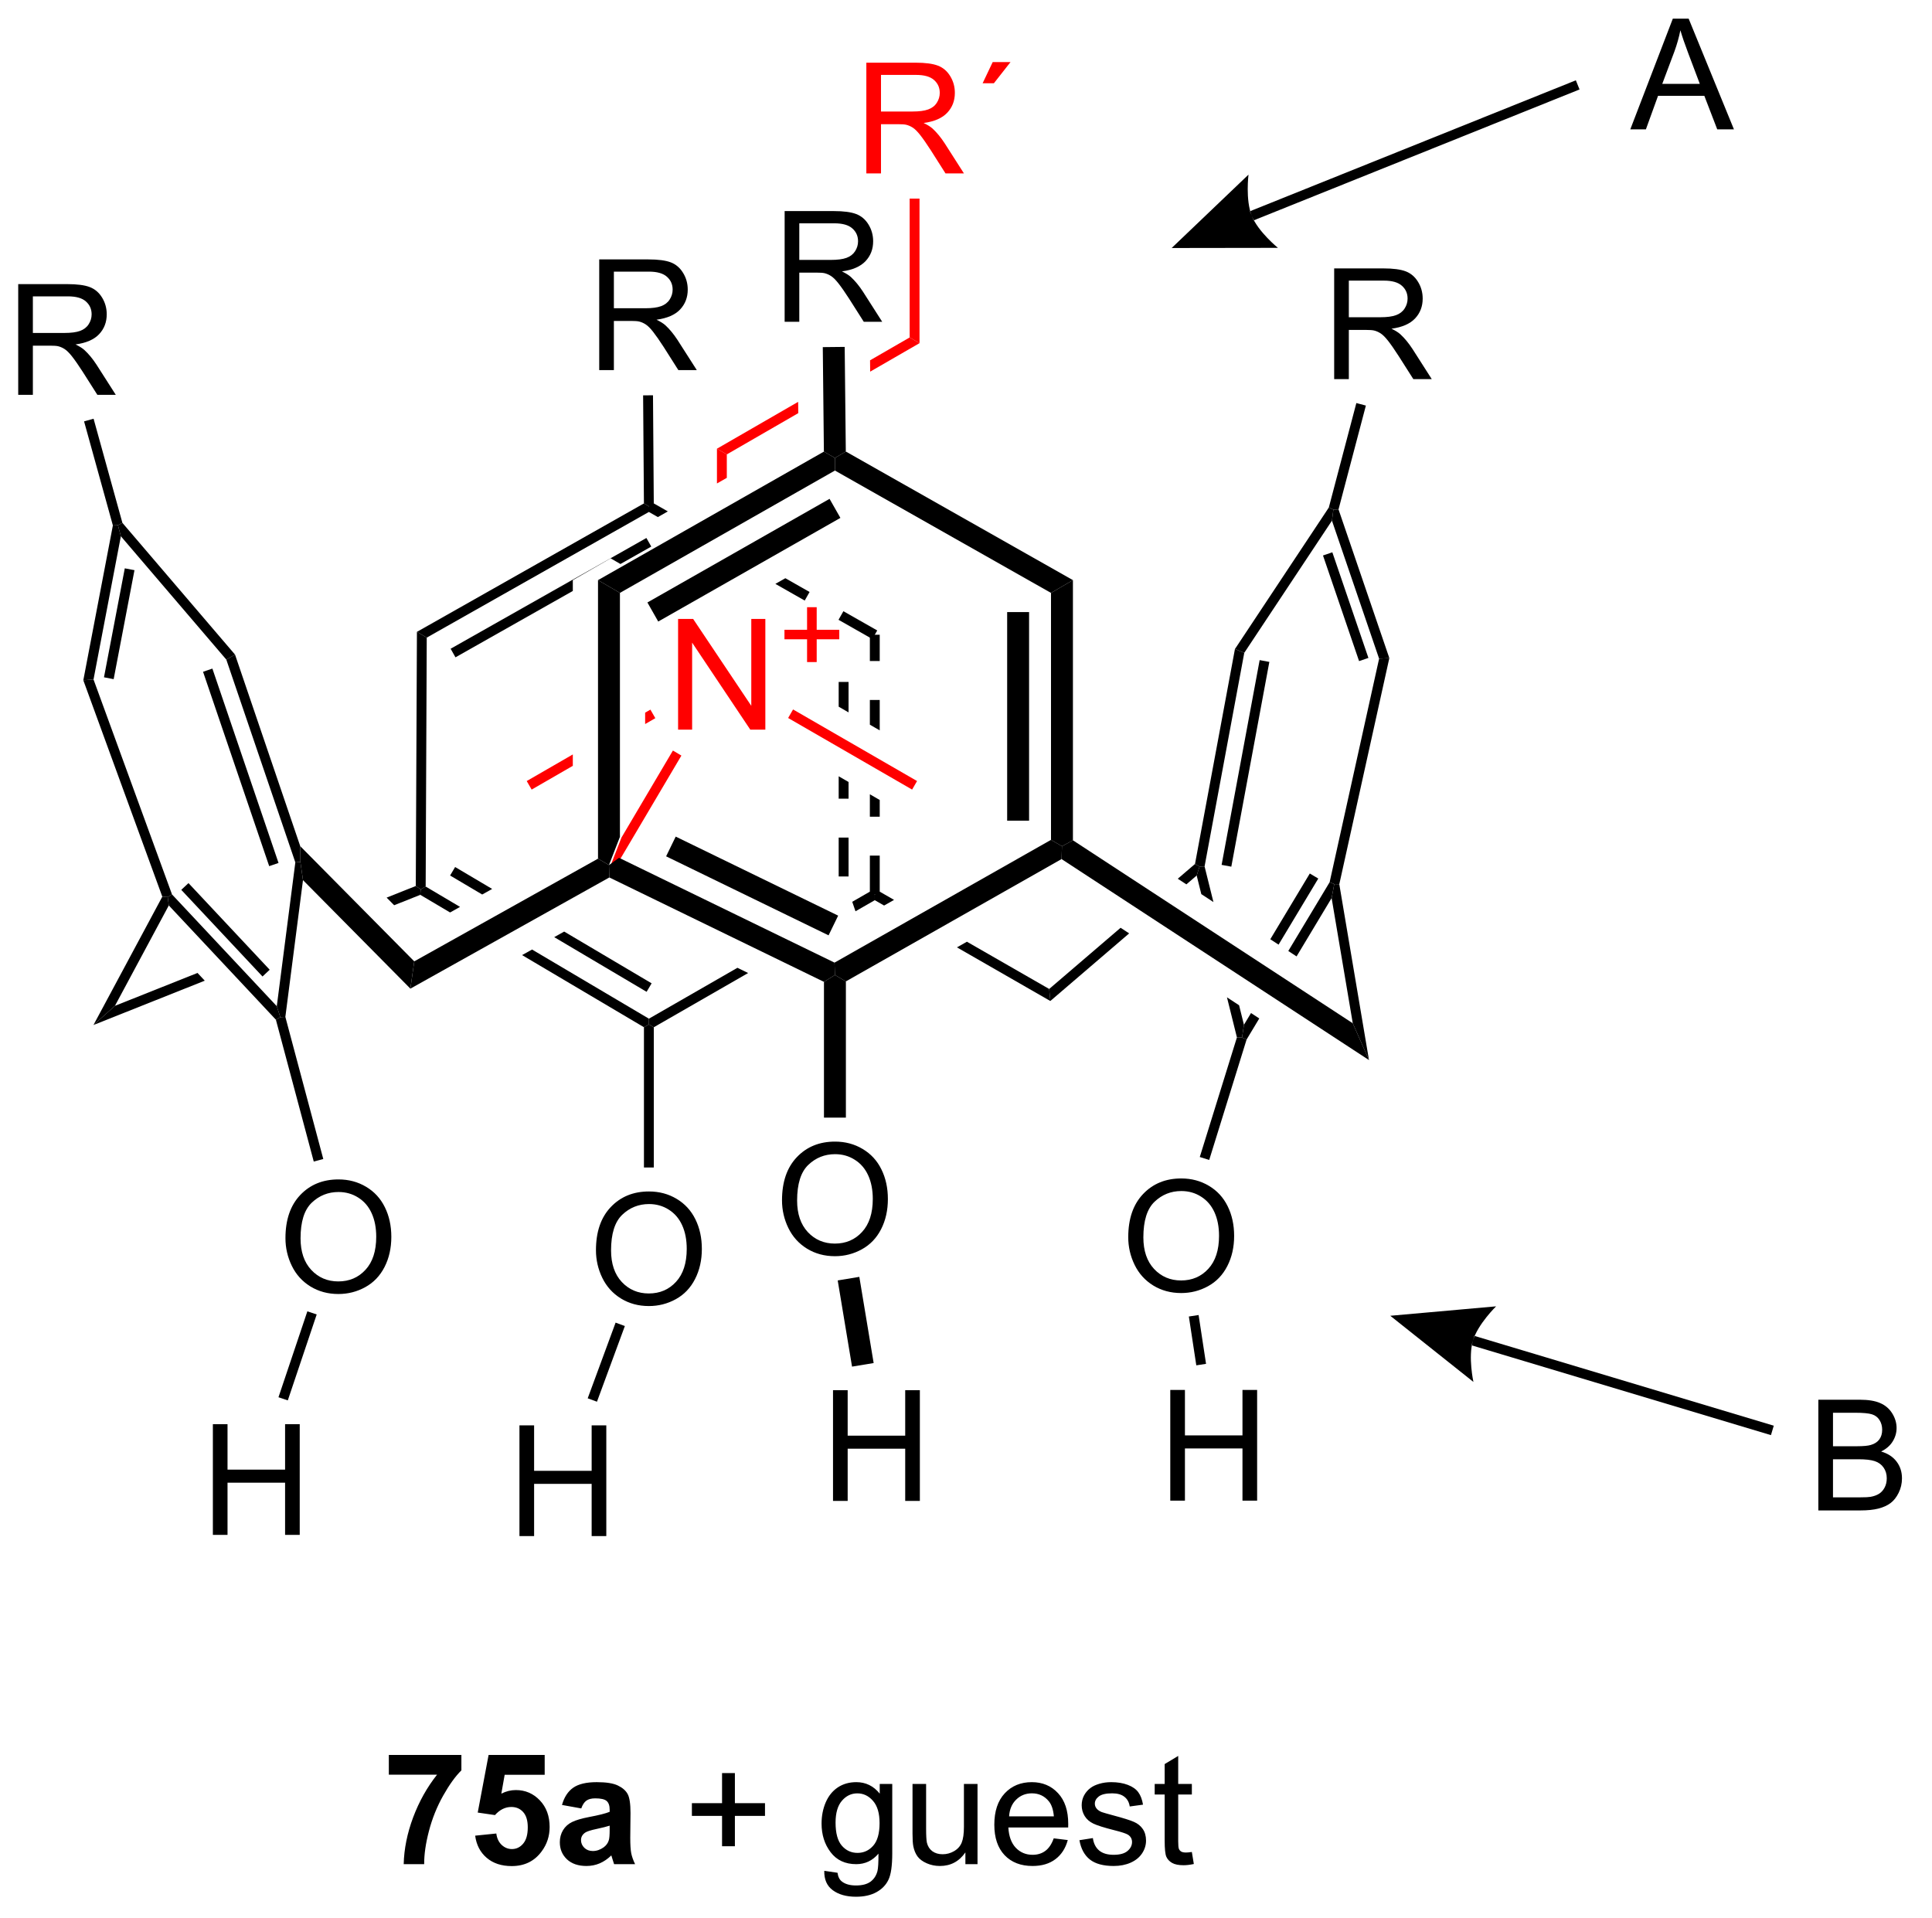 <?xml version="1.0" encoding="UTF-8"?>
<!DOCTYPE svg PUBLIC '-//W3C//DTD SVG 1.0//EN'
          'http://www.w3.org/TR/2001/REC-SVG-20010904/DTD/svg10.dtd'>
<svg stroke-dasharray="none" shape-rendering="auto" xmlns="http://www.w3.org/2000/svg" font-family="'Dialog'" text-rendering="auto" width="137" fill-opacity="1" color-interpolation="auto" color-rendering="auto" preserveAspectRatio="xMidYMid meet" font-size="12px" viewBox="0 0 137 136" fill="black" xmlns:xlink="http://www.w3.org/1999/xlink" stroke="black" image-rendering="auto" stroke-miterlimit="10" stroke-linecap="square" stroke-linejoin="miter" font-style="normal" stroke-width="1" height="136" stroke-dashoffset="0" font-weight="normal" stroke-opacity="1"
><!--Generated by the Batik Graphics2D SVG Generator--><defs id="genericDefs"
  /><g
  ><defs id="defs1"
    ><clipPath clipPathUnits="userSpaceOnUse" id="clipPath1"
      ><path d="M1.281 2.148 L103.499 2.148 L103.499 104.07 L1.281 104.07 L1.281 2.148 Z"
      /></clipPath
      ><clipPath clipPathUnits="userSpaceOnUse" id="clipPath2"
      ><path d="M86.181 23.539 L86.181 122.627 L185.557 122.627 L185.557 23.539 Z"
      /></clipPath
    ></defs
    ><g fill="red" transform="scale(1.333,1.333) translate(-1.281,-2.148) matrix(1.029,0,0,1.029,-87.365,-22.064)" stroke="red"
    ><path d="M120.935 62.333 L121.374 62.593 L118.228 67.916 L117.708 68.293 L118.275 66.833 Z" stroke="none" clip-path="url(#clipPath2)"
    /></g
    ><g fill="red" transform="matrix(1.371,0,0,1.371,-118.195,-32.283)" stroke="red"
    ><path d="M121.283 61.287 L121.283 55.561 L122.061 55.561 L125.069 60.056 L125.069 55.561 L125.796 55.561 L125.796 61.287 L125.017 61.287 L122.009 56.787 L122.009 61.287 L121.283 61.287 Z" stroke="none" clip-path="url(#clipPath2)"
    /></g
    ><g fill="red" transform="matrix(1.371,0,0,1.371,-118.195,-32.283)" stroke="red"
    ><path d="M127.954 57.792 L127.954 56.614 L126.785 56.614 L126.785 56.122 L127.954 56.122 L127.954 54.954 L128.452 54.954 L128.452 56.122 L129.62 56.122 L129.62 56.614 L128.452 56.614 L128.452 57.792 L127.954 57.792 Z" stroke="none" clip-path="url(#clipPath2)"
    /></g
    ><g fill="red" transform="matrix(1.371,0,0,1.371,-118.195,-32.283)" stroke="red"
    ><path d="M131.02 32.516 L131.02 26.789 L133.559 26.789 Q134.325 26.789 134.723 26.943 Q135.122 27.096 135.359 27.487 Q135.598 27.878 135.598 28.352 Q135.598 28.961 135.203 29.38 Q134.809 29.797 133.984 29.909 Q134.286 30.055 134.442 30.195 Q134.773 30.5 135.07 30.956 L136.067 32.516 L135.114 32.516 L134.356 31.323 Q134.023 30.807 133.807 30.534 Q133.593 30.261 133.424 30.151 Q133.255 30.042 133.078 30 Q132.95 29.971 132.656 29.971 L131.778 29.971 L131.778 32.516 L131.02 32.516 ZM131.778 29.315 L133.406 29.315 Q133.927 29.315 134.218 29.208 Q134.512 29.102 134.663 28.865 Q134.817 28.628 134.817 28.352 Q134.817 27.945 134.52 27.685 Q134.226 27.422 133.591 27.422 L131.778 27.422 L131.778 29.315 ZM137.035 27.852 L137.555 26.758 L138.477 26.758 L137.618 27.852 L137.035 27.852 Z" stroke="none" clip-path="url(#clipPath2)"
    /></g
    ><g transform="matrix(1.371,0,0,1.371,-118.195,-32.283)"
    ><path d="M146.74 101.167 L146.74 95.441 L147.498 95.441 L147.498 97.792 L150.474 97.792 L150.474 95.441 L151.232 95.441 L151.232 101.167 L150.474 101.167 L150.474 98.467 L147.498 98.467 L147.498 101.167 L146.74 101.167 Z" stroke="none" clip-path="url(#clipPath2)"
    /></g
    ><g transform="matrix(1.371,0,0,1.371,-118.195,-32.283)"
    ><path d="M129.296 101.181 L129.296 95.454 L130.054 95.454 L130.054 97.806 L133.03 97.806 L133.03 95.454 L133.788 95.454 L133.788 101.181 L133.03 101.181 L133.03 98.48 L130.054 98.48 L130.054 101.181 L129.296 101.181 Z" stroke="none" clip-path="url(#clipPath2)"
    /></g
    ><g transform="matrix(1.371,0,0,1.371,-118.195,-32.283)"
    ><path d="M113.078 103 L113.078 97.273 L113.836 97.273 L113.836 99.625 L116.812 99.625 L116.812 97.273 L117.57 97.273 L117.57 103 L116.812 103 L116.812 100.299 L113.836 100.299 L113.836 103 L113.078 103 Z" stroke="none" clip-path="url(#clipPath2)"
    /></g
    ><g transform="matrix(1.371,0,0,1.371,-118.195,-32.283)"
    ><path d="M97.221 102.938 L97.221 97.212 L97.979 97.212 L97.979 99.563 L100.956 99.563 L100.956 97.212 L101.713 97.212 L101.713 102.938 L100.956 102.938 L100.956 100.238 L97.979 100.238 L97.979 102.938 L97.221 102.938 Z" stroke="none" clip-path="url(#clipPath2)"
    /></g
    ><g transform="matrix(1.371,0,0,1.371,-118.195,-32.283)"
    ><path d="M144.566 87.541 Q144.566 86.114 145.332 85.309 Q146.098 84.502 147.309 84.502 Q148.1 84.502 148.736 84.882 Q149.374 85.259 149.707 85.936 Q150.043 86.614 150.043 87.473 Q150.043 88.345 149.691 89.033 Q149.34 89.72 148.694 90.075 Q148.051 90.429 147.304 90.429 Q146.496 90.429 145.858 90.038 Q145.223 89.645 144.895 88.97 Q144.566 88.293 144.566 87.541 ZM145.348 87.551 Q145.348 88.588 145.903 89.184 Q146.46 89.778 147.301 89.778 Q148.155 89.778 148.707 89.176 Q149.262 88.575 149.262 87.47 Q149.262 86.77 149.025 86.249 Q148.788 85.728 148.332 85.442 Q147.879 85.153 147.311 85.153 Q146.507 85.153 145.926 85.707 Q145.348 86.259 145.348 87.551 Z" stroke="none" clip-path="url(#clipPath2)"
    /></g
    ><g transform="matrix(1.371,0,0,1.371,-118.195,-32.283)"
    ><path d="M126.658 85.635 Q126.658 84.207 127.423 83.403 Q128.189 82.596 129.4 82.596 Q130.191 82.596 130.827 82.976 Q131.465 83.353 131.798 84.03 Q132.134 84.707 132.134 85.567 Q132.134 86.439 131.783 87.127 Q131.431 87.814 130.785 88.168 Q130.142 88.523 129.395 88.523 Q128.587 88.523 127.949 88.132 Q127.314 87.739 126.986 87.064 Q126.658 86.387 126.658 85.635 ZM127.439 85.645 Q127.439 86.681 127.994 87.278 Q128.551 87.871 129.392 87.871 Q130.246 87.871 130.798 87.27 Q131.353 86.668 131.353 85.564 Q131.353 84.864 131.116 84.343 Q130.879 83.822 130.423 83.536 Q129.97 83.246 129.402 83.246 Q128.598 83.246 128.017 83.801 Q127.439 84.353 127.439 85.645 Z" stroke="none" clip-path="url(#clipPath2)"
    /></g
    ><g transform="matrix(1.371,0,0,1.371,-118.195,-32.283)"
    ><path d="M117.035 88.214 Q117.035 86.787 117.801 85.982 Q118.566 85.175 119.777 85.175 Q120.569 85.175 121.204 85.555 Q121.842 85.933 122.176 86.61 Q122.512 87.287 122.512 88.146 Q122.512 89.019 122.16 89.706 Q121.808 90.394 121.163 90.748 Q120.519 91.102 119.772 91.102 Q118.965 91.102 118.327 90.711 Q117.691 90.318 117.363 89.644 Q117.035 88.966 117.035 88.214 ZM117.816 88.224 Q117.816 89.261 118.371 89.857 Q118.928 90.451 119.769 90.451 Q120.624 90.451 121.176 89.849 Q121.73 89.248 121.73 88.144 Q121.73 87.443 121.493 86.922 Q121.256 86.401 120.801 86.115 Q120.347 85.826 119.78 85.826 Q118.975 85.826 118.394 86.381 Q117.816 86.933 117.816 88.224 Z" stroke="none" clip-path="url(#clipPath2)"
    /></g
    ><g transform="matrix(1.371,0,0,1.371,-118.195,-32.283)"
    ><path d="M100.975 87.591 Q100.975 86.164 101.74 85.359 Q102.506 84.552 103.717 84.552 Q104.508 84.552 105.144 84.932 Q105.782 85.31 106.115 85.987 Q106.451 86.664 106.451 87.523 Q106.451 88.395 106.1 89.083 Q105.748 89.77 105.102 90.125 Q104.459 90.479 103.712 90.479 Q102.904 90.479 102.266 90.088 Q101.631 89.695 101.303 89.02 Q100.975 88.343 100.975 87.591 ZM101.756 87.601 Q101.756 88.638 102.311 89.234 Q102.868 89.828 103.709 89.828 Q104.563 89.828 105.115 89.226 Q105.67 88.625 105.67 87.52 Q105.67 86.82 105.433 86.299 Q105.196 85.778 104.74 85.492 Q104.287 85.203 103.719 85.203 Q102.915 85.203 102.334 85.757 Q101.756 86.31 101.756 87.601 Z" stroke="none" clip-path="url(#clipPath2)"
    /></g
    ><g transform="matrix(1.371,0,0,1.371,-118.195,-32.283)"
    ><path d="M87.153 43.97 L87.153 38.243 L89.692 38.243 Q90.458 38.243 90.856 38.397 Q91.255 38.551 91.492 38.941 Q91.731 39.332 91.731 39.806 Q91.731 40.415 91.336 40.834 Q90.942 41.251 90.117 41.363 Q90.419 41.509 90.575 41.65 Q90.906 41.954 91.203 42.41 L92.2 43.97 L91.247 43.97 L90.489 42.777 Q90.156 42.262 89.94 41.988 Q89.726 41.715 89.557 41.605 Q89.388 41.496 89.211 41.454 Q89.083 41.426 88.789 41.426 L87.911 41.426 L87.911 43.97 L87.153 43.97 ZM87.911 40.769 L89.539 40.769 Q90.06 40.769 90.351 40.663 Q90.645 40.556 90.796 40.319 Q90.95 40.082 90.95 39.806 Q90.95 39.4 90.653 39.139 Q90.359 38.876 89.724 38.876 L87.911 38.876 L87.911 40.769 Z" stroke="none" clip-path="url(#clipPath2)"
    /></g
    ><g transform="matrix(1.371,0,0,1.371,-118.195,-32.283)"
    ><path d="M117.204 42.691 L117.204 36.965 L119.743 36.965 Q120.508 36.965 120.907 37.118 Q121.305 37.272 121.542 37.663 Q121.782 38.053 121.782 38.527 Q121.782 39.136 121.386 39.556 Q120.993 39.972 120.167 40.084 Q120.469 40.23 120.626 40.371 Q120.956 40.676 121.253 41.131 L122.251 42.691 L121.297 42.691 L120.54 41.498 Q120.206 40.983 119.99 40.709 Q119.777 40.436 119.607 40.327 Q119.438 40.217 119.261 40.176 Q119.133 40.147 118.839 40.147 L117.962 40.147 L117.962 42.691 L117.204 42.691 ZM117.962 39.491 L119.589 39.491 Q120.11 39.491 120.402 39.384 Q120.696 39.277 120.847 39.04 Q121.001 38.803 121.001 38.527 Q121.001 38.121 120.704 37.861 Q120.409 37.597 119.774 37.597 L117.962 37.597 L117.962 39.491 Z" stroke="none" clip-path="url(#clipPath2)"
    /></g
    ><g transform="matrix(1.371,0,0,1.371,-118.195,-32.283)"
    ><path d="M126.794 40.192 L126.794 34.465 L129.333 34.465 Q130.099 34.465 130.497 34.619 Q130.896 34.773 131.133 35.163 Q131.372 35.554 131.372 36.028 Q131.372 36.637 130.977 37.056 Q130.583 37.473 129.758 37.585 Q130.06 37.731 130.216 37.871 Q130.547 38.176 130.844 38.632 L131.841 40.192 L130.888 40.192 L130.13 38.999 Q129.797 38.483 129.581 38.21 Q129.367 37.937 129.198 37.827 Q129.029 37.718 128.852 37.676 Q128.724 37.648 128.43 37.648 L127.552 37.648 L127.552 40.192 L126.794 40.192 ZM127.552 36.991 L129.18 36.991 Q129.701 36.991 129.992 36.885 Q130.286 36.778 130.438 36.541 Q130.591 36.304 130.591 36.028 Q130.591 35.621 130.294 35.361 Q130 35.098 129.365 35.098 L127.552 35.098 L127.552 36.991 Z" stroke="none" clip-path="url(#clipPath2)"
    /></g
    ><g transform="matrix(1.371,0,0,1.371,-118.195,-32.283)"
    ><path d="M155.217 43.156 L155.217 37.43 L157.756 37.43 Q158.522 37.43 158.92 37.583 Q159.319 37.737 159.556 38.128 Q159.795 38.518 159.795 38.992 Q159.795 39.602 159.399 40.021 Q159.006 40.438 158.181 40.549 Q158.483 40.695 158.639 40.836 Q158.97 41.141 159.267 41.596 L160.264 43.156 L159.311 43.156 L158.553 41.964 Q158.22 41.448 158.004 41.174 Q157.79 40.901 157.621 40.792 Q157.452 40.682 157.274 40.641 Q157.147 40.612 156.853 40.612 L155.975 40.612 L155.975 43.156 L155.217 43.156 ZM155.975 39.956 L157.603 39.956 Q158.124 39.956 158.415 39.849 Q158.709 39.742 158.86 39.505 Q159.014 39.268 159.014 38.992 Q159.014 38.586 158.717 38.325 Q158.423 38.062 157.787 38.062 L155.975 38.062 L155.975 39.956 Z" stroke="none" clip-path="url(#clipPath2)"
    /></g
    ><g transform="matrix(1.371,0,0,1.371,-118.195,-32.283)"
    ><path d="M106.322 115.34 L106.322 114.322 L110.075 114.322 L110.075 115.118 Q109.611 115.574 109.129 116.431 Q108.65 117.285 108.398 118.249 Q108.145 119.212 108.15 119.97 L107.091 119.97 Q107.119 118.782 107.58 117.548 Q108.044 116.314 108.817 115.34 L106.322 115.34 ZM110.787 118.496 L111.881 118.384 Q111.928 118.754 112.157 118.973 Q112.389 119.189 112.688 119.189 Q113.032 119.189 113.269 118.91 Q113.508 118.629 113.508 118.066 Q113.508 117.54 113.272 117.277 Q113.037 117.012 112.657 117.012 Q112.186 117.012 111.811 117.431 L110.92 117.301 L111.482 114.322 L114.383 114.322 L114.383 115.348 L112.313 115.348 L112.141 116.322 Q112.508 116.137 112.891 116.137 Q113.623 116.137 114.131 116.668 Q114.639 117.199 114.639 118.048 Q114.639 118.754 114.227 119.308 Q113.67 120.069 112.678 120.069 Q111.883 120.069 111.383 119.642 Q110.883 119.215 110.787 118.496 ZM116.275 117.087 L115.278 116.907 Q115.447 116.306 115.856 116.017 Q116.268 115.728 117.075 115.728 Q117.809 115.728 118.169 115.902 Q118.528 116.074 118.674 116.342 Q118.822 116.611 118.822 117.324 L118.809 118.605 Q118.809 119.152 118.861 119.413 Q118.916 119.673 119.059 119.97 L117.973 119.97 Q117.932 119.861 117.869 119.644 Q117.841 119.548 117.83 119.517 Q117.549 119.79 117.228 119.928 Q116.908 120.064 116.544 120.064 Q115.903 120.064 115.533 119.717 Q115.166 119.368 115.166 118.837 Q115.166 118.486 115.333 118.21 Q115.502 117.933 115.804 117.788 Q116.106 117.642 116.676 117.532 Q117.447 117.387 117.744 117.262 L117.744 117.152 Q117.744 116.837 117.588 116.702 Q117.432 116.566 116.997 116.566 Q116.705 116.566 116.541 116.683 Q116.377 116.798 116.275 117.087 ZM117.744 117.978 Q117.533 118.048 117.075 118.147 Q116.619 118.243 116.478 118.337 Q116.262 118.488 116.262 118.723 Q116.262 118.954 116.434 119.124 Q116.606 119.29 116.872 119.29 Q117.169 119.29 117.439 119.095 Q117.637 118.947 117.7 118.73 Q117.744 118.59 117.744 118.197 L117.744 117.978 Z" stroke="none" clip-path="url(#clipPath2)"
    /></g
    ><g transform="matrix(1.371,0,0,1.371,-118.195,-32.283)"
    ><path d="M123.557 119.043 L123.557 117.473 L121.997 117.473 L121.997 116.816 L123.557 116.816 L123.557 115.259 L124.221 115.259 L124.221 116.816 L125.778 116.816 L125.778 117.473 L124.221 117.473 L124.221 119.043 L123.557 119.043 ZM128.844 120.314 L129.529 120.415 Q129.571 120.733 129.766 120.876 Q130.029 121.072 130.482 121.072 Q130.969 121.072 131.235 120.876 Q131.501 120.681 131.594 120.329 Q131.649 120.116 131.647 119.426 Q131.186 119.97 130.498 119.97 Q129.641 119.97 129.173 119.353 Q128.704 118.736 128.704 117.871 Q128.704 117.277 128.917 116.777 Q129.133 116.275 129.542 116.001 Q129.951 115.728 130.501 115.728 Q131.235 115.728 131.712 116.322 L131.712 115.822 L132.36 115.822 L132.36 119.407 Q132.36 120.376 132.162 120.78 Q131.967 121.186 131.537 121.421 Q131.11 121.655 130.485 121.655 Q129.743 121.655 129.285 121.319 Q128.829 120.986 128.844 120.314 ZM129.428 117.822 Q129.428 118.637 129.751 119.012 Q130.076 119.387 130.563 119.387 Q131.048 119.387 131.376 119.014 Q131.704 118.642 131.704 117.845 Q131.704 117.082 131.365 116.697 Q131.029 116.308 130.553 116.308 Q130.084 116.308 129.756 116.691 Q129.428 117.072 129.428 117.822 ZM136.143 119.97 L136.143 119.361 Q135.658 120.064 134.825 120.064 Q134.458 120.064 134.14 119.923 Q133.822 119.782 133.666 119.569 Q133.512 119.355 133.45 119.048 Q133.408 118.84 133.408 118.392 L133.408 115.822 L134.111 115.822 L134.111 118.121 Q134.111 118.673 134.153 118.863 Q134.221 119.142 134.434 119.301 Q134.65 119.457 134.965 119.457 Q135.283 119.457 135.559 119.296 Q135.838 119.134 135.952 118.855 Q136.067 118.574 136.067 118.043 L136.067 115.822 L136.77 115.822 L136.77 119.97 L136.143 119.97 ZM140.712 118.634 L141.438 118.723 Q141.266 119.361 140.8 119.712 Q140.337 120.064 139.615 120.064 Q138.704 120.064 138.17 119.504 Q137.639 118.941 137.639 117.931 Q137.639 116.884 138.178 116.306 Q138.717 115.728 139.576 115.728 Q140.407 115.728 140.933 116.296 Q141.462 116.861 141.462 117.887 Q141.462 117.949 141.459 118.074 L138.365 118.074 Q138.404 118.759 138.751 119.124 Q139.1 119.486 139.618 119.486 Q140.006 119.486 140.279 119.282 Q140.553 119.079 140.712 118.634 ZM138.404 117.496 L140.719 117.496 Q140.673 116.973 140.454 116.712 Q140.118 116.306 139.584 116.306 Q139.1 116.306 138.769 116.632 Q138.438 116.954 138.404 117.496 ZM142.041 118.73 L142.736 118.621 Q142.794 119.04 143.062 119.264 Q143.33 119.486 143.809 119.486 Q144.294 119.486 144.528 119.288 Q144.762 119.09 144.762 118.824 Q144.762 118.587 144.557 118.449 Q144.411 118.355 143.838 118.212 Q143.065 118.017 142.765 117.874 Q142.465 117.73 142.312 117.48 Q142.158 117.228 142.158 116.923 Q142.158 116.644 142.283 116.41 Q142.411 116.173 142.63 116.017 Q142.794 115.894 143.077 115.811 Q143.361 115.728 143.684 115.728 Q144.174 115.728 144.541 115.868 Q144.911 116.009 145.085 116.249 Q145.262 116.488 145.33 116.892 L144.643 116.986 Q144.596 116.665 144.369 116.486 Q144.145 116.306 143.736 116.306 Q143.252 116.306 143.044 116.467 Q142.838 116.626 142.838 116.84 Q142.838 116.978 142.924 117.087 Q143.01 117.199 143.192 117.275 Q143.299 117.314 143.815 117.454 Q144.559 117.652 144.853 117.78 Q145.15 117.907 145.317 118.15 Q145.486 118.392 145.486 118.751 Q145.486 119.103 145.281 119.413 Q145.075 119.723 144.687 119.894 Q144.302 120.064 143.815 120.064 Q143.005 120.064 142.58 119.728 Q142.158 119.392 142.041 118.73 ZM147.856 119.34 L147.958 119.962 Q147.661 120.025 147.427 120.025 Q147.044 120.025 146.833 119.905 Q146.622 119.782 146.536 119.585 Q146.45 119.387 146.45 118.754 L146.45 116.368 L145.934 116.368 L145.934 115.822 L146.45 115.822 L146.45 114.793 L147.15 114.371 L147.15 115.822 L147.856 115.822 L147.856 116.368 L147.15 116.368 L147.15 118.793 Q147.15 119.095 147.187 119.181 Q147.223 119.267 147.307 119.319 Q147.393 119.368 147.549 119.368 Q147.666 119.368 147.856 119.34 Z" stroke="none" clip-path="url(#clipPath2)"
    /></g
    ><g transform="matrix(1.371,0,0,1.371,-118.195,-32.283)"
    ><path d="M177.954 97.29 L162.468 92.644 L162.322 93.132 L177.808 97.778 ZM158.119 91.605 L163.592 91.117 C163.592 91.117 162.652 92.033 162.395 92.888 C162.138 93.743 162.419 95.026 162.419 95.026 Z" stroke="none" clip-path="url(#clipPath2)"
    /></g
    ><g fill="red" transform="matrix(1.371,0,0,1.371,-118.195,-32.283)" stroke="red"
    ><path d="M119.851 60.252 L119.579 60.409 L119.579 60.409 L119.579 60.998 L119.579 60.998 L120.106 60.694 L119.851 60.252 ZM115.838 62.57 L113.454 63.946 L113.709 64.388 L115.838 63.159 L115.838 62.57 Z" stroke="none" clip-path="url(#clipPath2)"
    /></g
    ><g fill="red" transform="matrix(1.371,0,0,1.371,-118.195,-32.283)" stroke="red"
    ><path d="M123.293 46.756 L123.293 48.554 L123.803 48.263 L123.803 47.051 L123.293 46.756 Z" stroke="none" clip-path="url(#clipPath2)"
    /></g
    ><g fill="red" transform="matrix(1.371,0,0,1.371,-118.195,-32.283)" stroke="red"
    ><path d="M133.26 41.002 L131.212 42.184 L131.212 42.184 L131.218 42.77 L133.77 41.297 L133.26 41.002 ZM127.493 44.332 L123.293 46.756 L123.803 47.051 L127.499 44.917 L127.493 44.332 Z" stroke="none" clip-path="url(#clipPath2)"
    /></g
    ><g fill="red" transform="matrix(1.371,0,0,1.371,-118.195,-32.283)" stroke="red"
    ><path d="M133.77 41.297 L133.26 41.002 L133.26 33.82 L133.77 33.82 Z" stroke="none" clip-path="url(#clipPath2)"
    /></g
    ><g transform="matrix(1.371,0,0,1.371,-118.195,-32.283)"
    ><path d="M147.701 91.643 L148.205 91.566 L148.59 94.091 L148.086 94.168 Z" stroke="none" clip-path="url(#clipPath2)"
    /></g
    ><g transform="matrix(1.371,0,0,1.371,-118.195,-32.283)"
    ><path d="M129.539 89.777 L130.657 89.592 L131.398 94.05 L130.28 94.235 Z" stroke="none" clip-path="url(#clipPath2)"
    /></g
    ><g transform="matrix(1.371,0,0,1.371,-118.195,-32.283)"
    ><path d="M118.051 91.959 L118.53 92.135 L117.087 96.05 L116.608 95.874 Z" stroke="none" clip-path="url(#clipPath2)"
    /></g
    ><g transform="matrix(1.371,0,0,1.371,-118.195,-32.283)"
    ><path d="M102.108 91.375 L102.591 91.537 L101.097 95.981 L100.614 95.819 Z" stroke="none" clip-path="url(#clipPath2)"
    /></g
    ><g transform="matrix(1.371,0,0,1.371,-118.195,-32.283)"
    ><path d="M150.187 77.206 L150.452 77.214 L150.686 77.319 L148.754 83.544 L148.266 83.393 Z" stroke="none" clip-path="url(#clipPath2)"
    /></g
    ><g transform="matrix(1.371,0,0,1.371,-118.195,-32.283)"
    ><path d="M129.395 73.979 L128.828 74.333 L128.828 81.356 L129.962 81.356 L129.962 74.309 L129.395 73.979 Z" stroke="none" clip-path="url(#clipPath2)"
    /></g
    ><g transform="matrix(1.371,0,0,1.371,-118.195,-32.283)"
    ><path d="M119.517 76.679 L119.772 76.534 L120.027 76.681 L120.027 83.935 L119.517 83.935 Z" stroke="none" clip-path="url(#clipPath2)"
    /></g
    ><g transform="matrix(1.371,0,0,1.371,-118.195,-32.283)"
    ><path d="M100.48 76.29 L100.71 76.162 L100.97 76.145 L102.932 83.497 L102.439 83.628 Z" stroke="none" clip-path="url(#clipPath2)"
    /></g
    ><g transform="matrix(1.371,0,0,1.371,-118.195,-32.283)"
    ><path d="M107.775 56.23 L108.283 56.528 L108.227 69.403 L107.971 69.549 L107.716 69.375 Z" stroke="none" clip-path="url(#clipPath2)"
    /></g
    ><g transform="matrix(1.371,0,0,1.371,-118.195,-32.283)"
    ><path d="M155.085 69.999 L155.222 69.276 L155.482 69.283 L157.018 78.379 L156.179 76.475 Z" stroke="none" clip-path="url(#clipPath2)"
    /></g
    ><g transform="matrix(1.371,0,0,1.371,-118.195,-32.283)"
    ><path d="M148.019 68.235 L147.128 68.999 L147.572 69.29 L147.572 69.29 L148.106 68.833 L148.254 68.37 L148.019 68.235 ZM144.17 71.536 L140.477 74.701 L140.536 75.323 L144.614 71.826 L144.614 71.826 L144.17 71.536 Z" stroke="none" clip-path="url(#clipPath2)"
    /></g
    ><g transform="matrix(1.371,0,0,1.371,-118.195,-32.283)"
    ><path d="M154.94 49.799 L155.176 49.905 L155.102 50.478 L150.567 57.314 L150.084 57.119 Z" stroke="none" clip-path="url(#clipPath2)"
    /></g
    ><g transform="matrix(1.371,0,0,1.371,-118.195,-32.283)"
    ><path d="M150.084 57.119 L148.019 68.235 L148.254 68.37 L148.514 68.362 L150.567 57.314 L150.084 57.119 ZM151.363 57.691 L149.395 68.282 L149.897 68.375 L151.864 57.784 L151.363 57.691 Z" stroke="none" clip-path="url(#clipPath2)"
    /></g
    ><g transform="matrix(1.371,0,0,1.371,-118.195,-32.283)"
    ><path d="M148.514 68.362 L148.254 68.37 L148.106 68.833 L148.345 69.795 L148.345 69.795 L148.972 70.206 L148.514 68.362 ZM149.672 75.133 L150.187 77.206 L150.452 77.214 L150.55 76.554 L150.299 75.544 L149.672 75.133 Z" stroke="none" clip-path="url(#clipPath2)"
    /></g
    ><g transform="matrix(1.371,0,0,1.371,-118.195,-32.283)"
    ><path d="M153.957 68.728 L151.913 72.129 L152.341 72.408 L154.395 68.99 L153.957 68.728 ZM154.982 69.18 L152.844 72.737 L153.272 73.017 L155.085 69.999 L155.222 69.276 L154.982 69.18 ZM150.916 75.947 L150.55 76.554 L150.452 77.214 L150.686 77.319 L151.343 76.226 L150.916 75.947 Z" stroke="none" clip-path="url(#clipPath2)"
    /></g
    ><g transform="matrix(1.371,0,0,1.371,-118.195,-32.283)"
    ><path d="M155.482 69.283 L155.222 69.276 L154.982 69.18 L157.541 57.616 L158.07 57.586 Z" stroke="none" clip-path="url(#clipPath2)"
    /></g
    ><g transform="matrix(1.371,0,0,1.371,-118.195,-32.283)"
    ><path d="M158.07 57.586 L157.541 57.616 L155.102 50.478 L155.176 49.905 L155.442 49.896 ZM156.988 57.578 L155.122 52.114 L154.639 52.279 L156.505 57.742 Z" stroke="none" clip-path="url(#clipPath2)"
    /></g
    ><g transform="matrix(1.371,0,0,1.371,-118.195,-32.283)"
    ><path d="M131.712 69.667 L131.457 69.815 L131.457 70.109 L131.938 70.385 L132.453 70.093 L132.453 70.093 L131.712 69.667 ZM136.222 72.257 L135.706 72.549 L140.536 75.323 L140.477 74.701 L136.222 72.257 Z" stroke="none" clip-path="url(#clipPath2)"
    /></g
    ><g transform="matrix(1.371,0,0,1.371,-118.195,-32.283)"
    ><path d="M107.716 69.375 L106.208 69.976 L106.208 69.976 L106.598 70.37 L106.598 70.37 L107.949 69.832 L107.971 69.549 L107.716 69.375 ZM96.427 73.872 L92.156 75.573 L91.045 76.565 L96.802 74.272 L96.802 74.272 L96.427 73.872 Z" stroke="none" clip-path="url(#clipPath2)"
    /></g
    ><g transform="matrix(1.371,0,0,1.371,-118.195,-32.283)"
    ><path d="M119.516 49.586 L107.775 56.23 L108.283 56.528 L119.772 50.028 L119.772 49.735 L119.516 49.586 ZM119.644 51.374 L109.518 57.103 L109.769 57.547 L115.838 54.114 L115.838 53.554 L117.796 52.427 L118.301 52.72 L118.301 52.72 L119.896 51.818 L119.644 51.374 Z" stroke="none" clip-path="url(#clipPath2)"
    /></g
    ><g transform="matrix(1.371,0,0,1.371,-118.195,-32.283)"
    ><path d="M119.898 49.513 L119.646 49.956 L120.237 50.293 L120.753 49.999 L120.753 49.999 L119.898 49.513 ZM126.831 53.455 L126.315 53.748 L126.315 53.748 L127.832 54.611 L128.084 54.167 L126.831 53.455 ZM129.833 55.162 L129.581 55.606 L131.331 56.601 L131.583 56.157 L129.833 55.162 Z" stroke="none" clip-path="url(#clipPath2)"
    /></g
    ><g transform="matrix(1.371,0,0,1.371,-118.195,-32.283)"
    ><path d="M131.202 56.379 L131.202 57.739 L131.712 57.739 L131.712 56.379 ZM129.589 58.819 L129.589 60.1 L130.1 60.395 L130.1 58.819 ZM131.202 59.752 L131.202 61.031 L131.712 61.325 L131.712 59.752 ZM129.589 63.7 L129.589 64.857 L130.1 64.857 L130.1 63.995 L129.589 63.7 ZM131.202 64.631 L131.202 65.79 L131.712 65.79 L131.712 64.926 L131.202 64.631 ZM129.589 66.87 L129.589 68.882 L130.1 68.882 L130.1 66.87 ZM131.202 67.802 L131.202 69.815 L131.712 69.815 L131.712 67.802 Z" stroke="none" clip-path="url(#clipPath2)"
    /></g
    ><g transform="matrix(1.371,0,0,1.371,-118.195,-32.283)"
    ><path d="M131.202 69.667 L130.29 70.192 L130.29 70.192 L130.459 70.683 L131.457 70.109 L131.457 69.815 L131.202 69.667 ZM124.352 73.606 L119.774 76.238 L119.772 76.534 L120.027 76.681 L124.906 73.876 L124.906 73.876 L124.352 73.606 Z" stroke="none" clip-path="url(#clipPath2)"
    /></g
    ><g transform="matrix(1.371,0,0,1.371,-118.195,-32.283)"
    ><path d="M109.751 68.393 L109.491 68.832 L111.151 69.815 L111.151 69.815 L111.666 69.527 L111.666 69.527 L109.751 68.393 ZM108.227 69.403 L107.971 69.549 L107.949 69.832 L109.49 70.744 L109.49 70.744 L110.005 70.456 L110.005 70.456 L108.227 69.403 ZM115.391 71.732 L114.876 72.02 L114.876 72.02 L119.654 74.848 L119.914 74.409 L115.391 71.732 ZM113.73 72.661 L113.214 72.949 L113.214 72.949 L119.517 76.679 L119.772 76.534 L119.774 76.238 L113.73 72.661 Z" stroke="none" clip-path="url(#clipPath2)"
    /></g
    ><g transform="matrix(1.371,0,0,1.371,-118.195,-32.283)"
    ><path d="M94.606 69.927 L94.885 69.947 L94.942 70.38 L92.156 75.573 L91.045 76.565 Z" stroke="none" clip-path="url(#clipPath2)"
    /></g
    ><g transform="matrix(1.371,0,0,1.371,-118.195,-32.283)"
    ><path d="M91.048 58.692 L90.52 58.734 L92.049 50.725 L92.311 50.714 L92.462 51.284 ZM92.09 58.676 L93.166 53.039 L92.665 52.944 L91.589 58.58 Z" stroke="none" clip-path="url(#clipPath2)"
    /></g
    ><g transform="matrix(1.371,0,0,1.371,-118.195,-32.283)"
    ><path d="M95.107 69.81 L94.885 69.947 L94.606 69.927 L90.52 58.734 L91.048 58.692 Z" stroke="none" clip-path="url(#clipPath2)"
    /></g
    ><g transform="matrix(1.371,0,0,1.371,-118.195,-32.283)"
    ><path d="M100.527 75.593 L100.71 76.162 L100.48 76.29 L94.942 70.38 L94.885 69.947 L95.107 69.81 ZM100.16 73.707 L95.96 69.225 L95.587 69.574 L99.788 74.056 Z" stroke="none" clip-path="url(#clipPath2)"
    /></g
    ><g transform="matrix(1.371,0,0,1.371,-118.195,-32.283)"
    ><path d="M101.486 68.154 L101.747 68.128 L101.882 69.071 L100.97 76.145 L100.71 76.162 L100.527 75.593 Z" stroke="none" clip-path="url(#clipPath2)"
    /></g
    ><g transform="matrix(1.371,0,0,1.371,-118.195,-32.283)"
    ><path d="M97.916 57.664 L98.368 57.407 L101.74 67.315 L101.747 68.128 L101.486 68.154 ZM96.713 58.294 L100.134 68.348 L100.617 68.183 L97.196 58.13 Z" stroke="none" clip-path="url(#clipPath2)"
    /></g
    ><g transform="matrix(1.371,0,0,1.371,-118.195,-32.283)"
    ><path d="M92.462 51.284 L92.311 50.714 L92.542 50.592 L98.368 57.407 L97.916 57.664 Z" stroke="none" clip-path="url(#clipPath2)"
    /></g
    ><g transform="matrix(1.371,0,0,1.371,-118.195,-32.283)"
    ><path d="M156.179 76.475 L157.018 78.379 L141.117 67.982 L141.138 67.318 L141.705 67.011 Z" stroke="none" clip-path="url(#clipPath2)"
    /></g
    ><g transform="matrix(1.371,0,0,1.371,-118.195,-32.283)"
    ><path d="M128.824 46.907 L117.141 53.554 L118.275 54.214 L129.395 47.886 L129.395 47.234 L128.824 46.907 ZM129.117 49.349 L119.696 54.71 L120.256 55.696 L129.678 50.335 L129.117 49.349 Z" stroke="none" clip-path="url(#clipPath2)"
    /></g
    ><g transform="matrix(1.371,0,0,1.371,-118.195,-32.283)"
    ><path d="M141.705 53.554 L140.571 54.215 L129.395 47.886 L129.395 47.234 L129.958 46.902 Z" stroke="none" clip-path="url(#clipPath2)"
    /></g
    ><g transform="matrix(1.371,0,0,1.371,-118.195,-32.283)"
    ><path d="M141.705 67.011 L141.138 67.318 L140.571 66.988 L140.571 54.215 L141.705 53.554 ZM139.437 65.997 L139.437 55.206 L138.303 55.206 L138.303 65.997 Z" stroke="none" clip-path="url(#clipPath2)"
    /></g
    ><g transform="matrix(1.371,0,0,1.371,-118.195,-32.283)"
    ><path d="M129.962 74.309 L129.395 73.979 L129.374 73.338 L140.571 66.988 L141.138 67.318 L141.117 67.982 Z" stroke="none" clip-path="url(#clipPath2)"
    /></g
    ><g transform="matrix(1.371,0,0,1.371,-118.195,-32.283)"
    ><path d="M107.637 73.273 L107.437 74.684 L101.882 69.071 L101.747 68.128 L101.74 67.315 Z" stroke="none" clip-path="url(#clipPath2)"
    /></g
    ><g transform="matrix(1.371,0,0,1.371,-118.195,-32.283)"
    ><path d="M92.542 50.592 L92.311 50.714 L92.049 50.725 L90.559 45.342 L91.051 45.206 Z" stroke="none" clip-path="url(#clipPath2)"
    /></g
    ><g transform="matrix(1.371,0,0,1.371,-118.195,-32.283)"
    ><path d="M120.026 49.586 L119.772 49.735 L119.516 49.586 L119.474 43.997 L119.985 43.993 Z" stroke="none" clip-path="url(#clipPath2)"
    /></g
    ><g transform="matrix(1.371,0,0,1.371,-118.195,-32.283)"
    ><path d="M129.958 46.902 L129.395 47.234 L128.824 46.907 L128.767 41.502 L129.9 41.49 Z" stroke="none" clip-path="url(#clipPath2)"
    /></g
    ><g transform="matrix(1.371,0,0,1.371,-118.195,-32.283)"
    ><path d="M155.442 49.896 L155.176 49.905 L154.94 49.799 L156.364 44.395 L156.857 44.525 Z" stroke="none" clip-path="url(#clipPath2)"
    /></g
    ><g transform="matrix(1.371,0,0,1.371,-118.195,-32.283)"
    ><path d="M170.533 30.238 L172.733 24.511 L173.551 24.511 L175.894 30.238 L175.03 30.238 L174.363 28.504 L171.968 28.504 L171.34 30.238 L170.533 30.238 ZM172.186 27.886 L174.129 27.886 L173.53 26.3 Q173.256 25.576 173.124 25.113 Q173.014 25.663 172.816 26.207 L172.186 27.886 Z" stroke="none" clip-path="url(#clipPath2)"
    /></g
    ><g transform="matrix(1.371,0,0,1.371,-118.195,-32.283)"
    ><path d="M180.259 101.673 L180.259 95.947 L182.408 95.947 Q183.064 95.947 183.46 96.121 Q183.858 96.293 184.082 96.655 Q184.306 97.017 184.306 97.41 Q184.306 97.777 184.106 98.103 Q183.908 98.426 183.507 98.626 Q184.025 98.777 184.304 99.144 Q184.585 99.512 184.585 100.012 Q184.585 100.415 184.413 100.762 Q184.244 101.105 183.994 101.293 Q183.744 101.48 183.366 101.577 Q182.991 101.673 182.444 101.673 L180.259 101.673 ZM181.017 98.353 L182.257 98.353 Q182.759 98.353 182.978 98.285 Q183.267 98.199 183.413 98.001 Q183.561 97.801 183.561 97.501 Q183.561 97.215 183.423 96.999 Q183.288 96.782 183.033 96.702 Q182.78 96.621 182.163 96.621 L181.017 96.621 L181.017 98.353 ZM181.017 100.996 L182.444 100.996 Q182.811 100.996 182.96 100.97 Q183.22 100.923 183.395 100.814 Q183.572 100.704 183.684 100.496 Q183.798 100.285 183.798 100.012 Q183.798 99.691 183.634 99.457 Q183.47 99.22 183.179 99.124 Q182.889 99.027 182.343 99.027 L181.017 99.027 L181.017 100.996 Z" stroke="none" clip-path="url(#clipPath2)"
    /></g
    ><g fill="red" transform="matrix(1.371,0,0,1.371,-118.195,-32.283)" stroke="red"
    ><path d="M126.975 60.685 L127.23 60.243 L133.643 63.946 L133.387 64.388 Z" stroke="none" clip-path="url(#clipPath2)"
    /></g
    ><g transform="matrix(1.371,0,0,1.371,-118.195,-32.283)"
    ><path d="M117.727 68.933 L117.708 68.293 L118.228 67.916 L129.374 73.338 L129.395 73.979 L128.828 74.333 ZM120.664 67.84 L129.066 71.927 L129.562 70.908 L121.16 66.82 Z" stroke="none" clip-path="url(#clipPath2)"
    /></g
    ><g transform="matrix(1.371,0,0,1.371,-118.195,-32.283)"
    ><path d="M117.141 53.554 L118.275 54.214 L118.275 66.833 L117.708 68.293 L117.141 67.961 Z" stroke="none" clip-path="url(#clipPath2)"
    /></g
    ><g transform="matrix(1.371,0,0,1.371,-118.195,-32.283)"
    ><path d="M117.141 67.961 L117.708 68.293 L117.727 68.933 L107.437 74.684 L107.637 73.273 Z" stroke="none" clip-path="url(#clipPath2)"
    /></g
    ><g transform="matrix(1.371,0,0,1.371,-118.195,-32.283)"
    ><path d="M167.717 27.701 L150.86 34.474 L151.05 34.947 L167.908 28.174 ZM146.812 36.375 L150.786 32.579 C150.786 32.579 150.622 33.882 150.955 34.711 C151.288 35.539 152.308 36.367 152.308 36.367 Z" stroke="none" clip-path="url(#clipPath2)"
    /></g
  ></g
></svg
>
